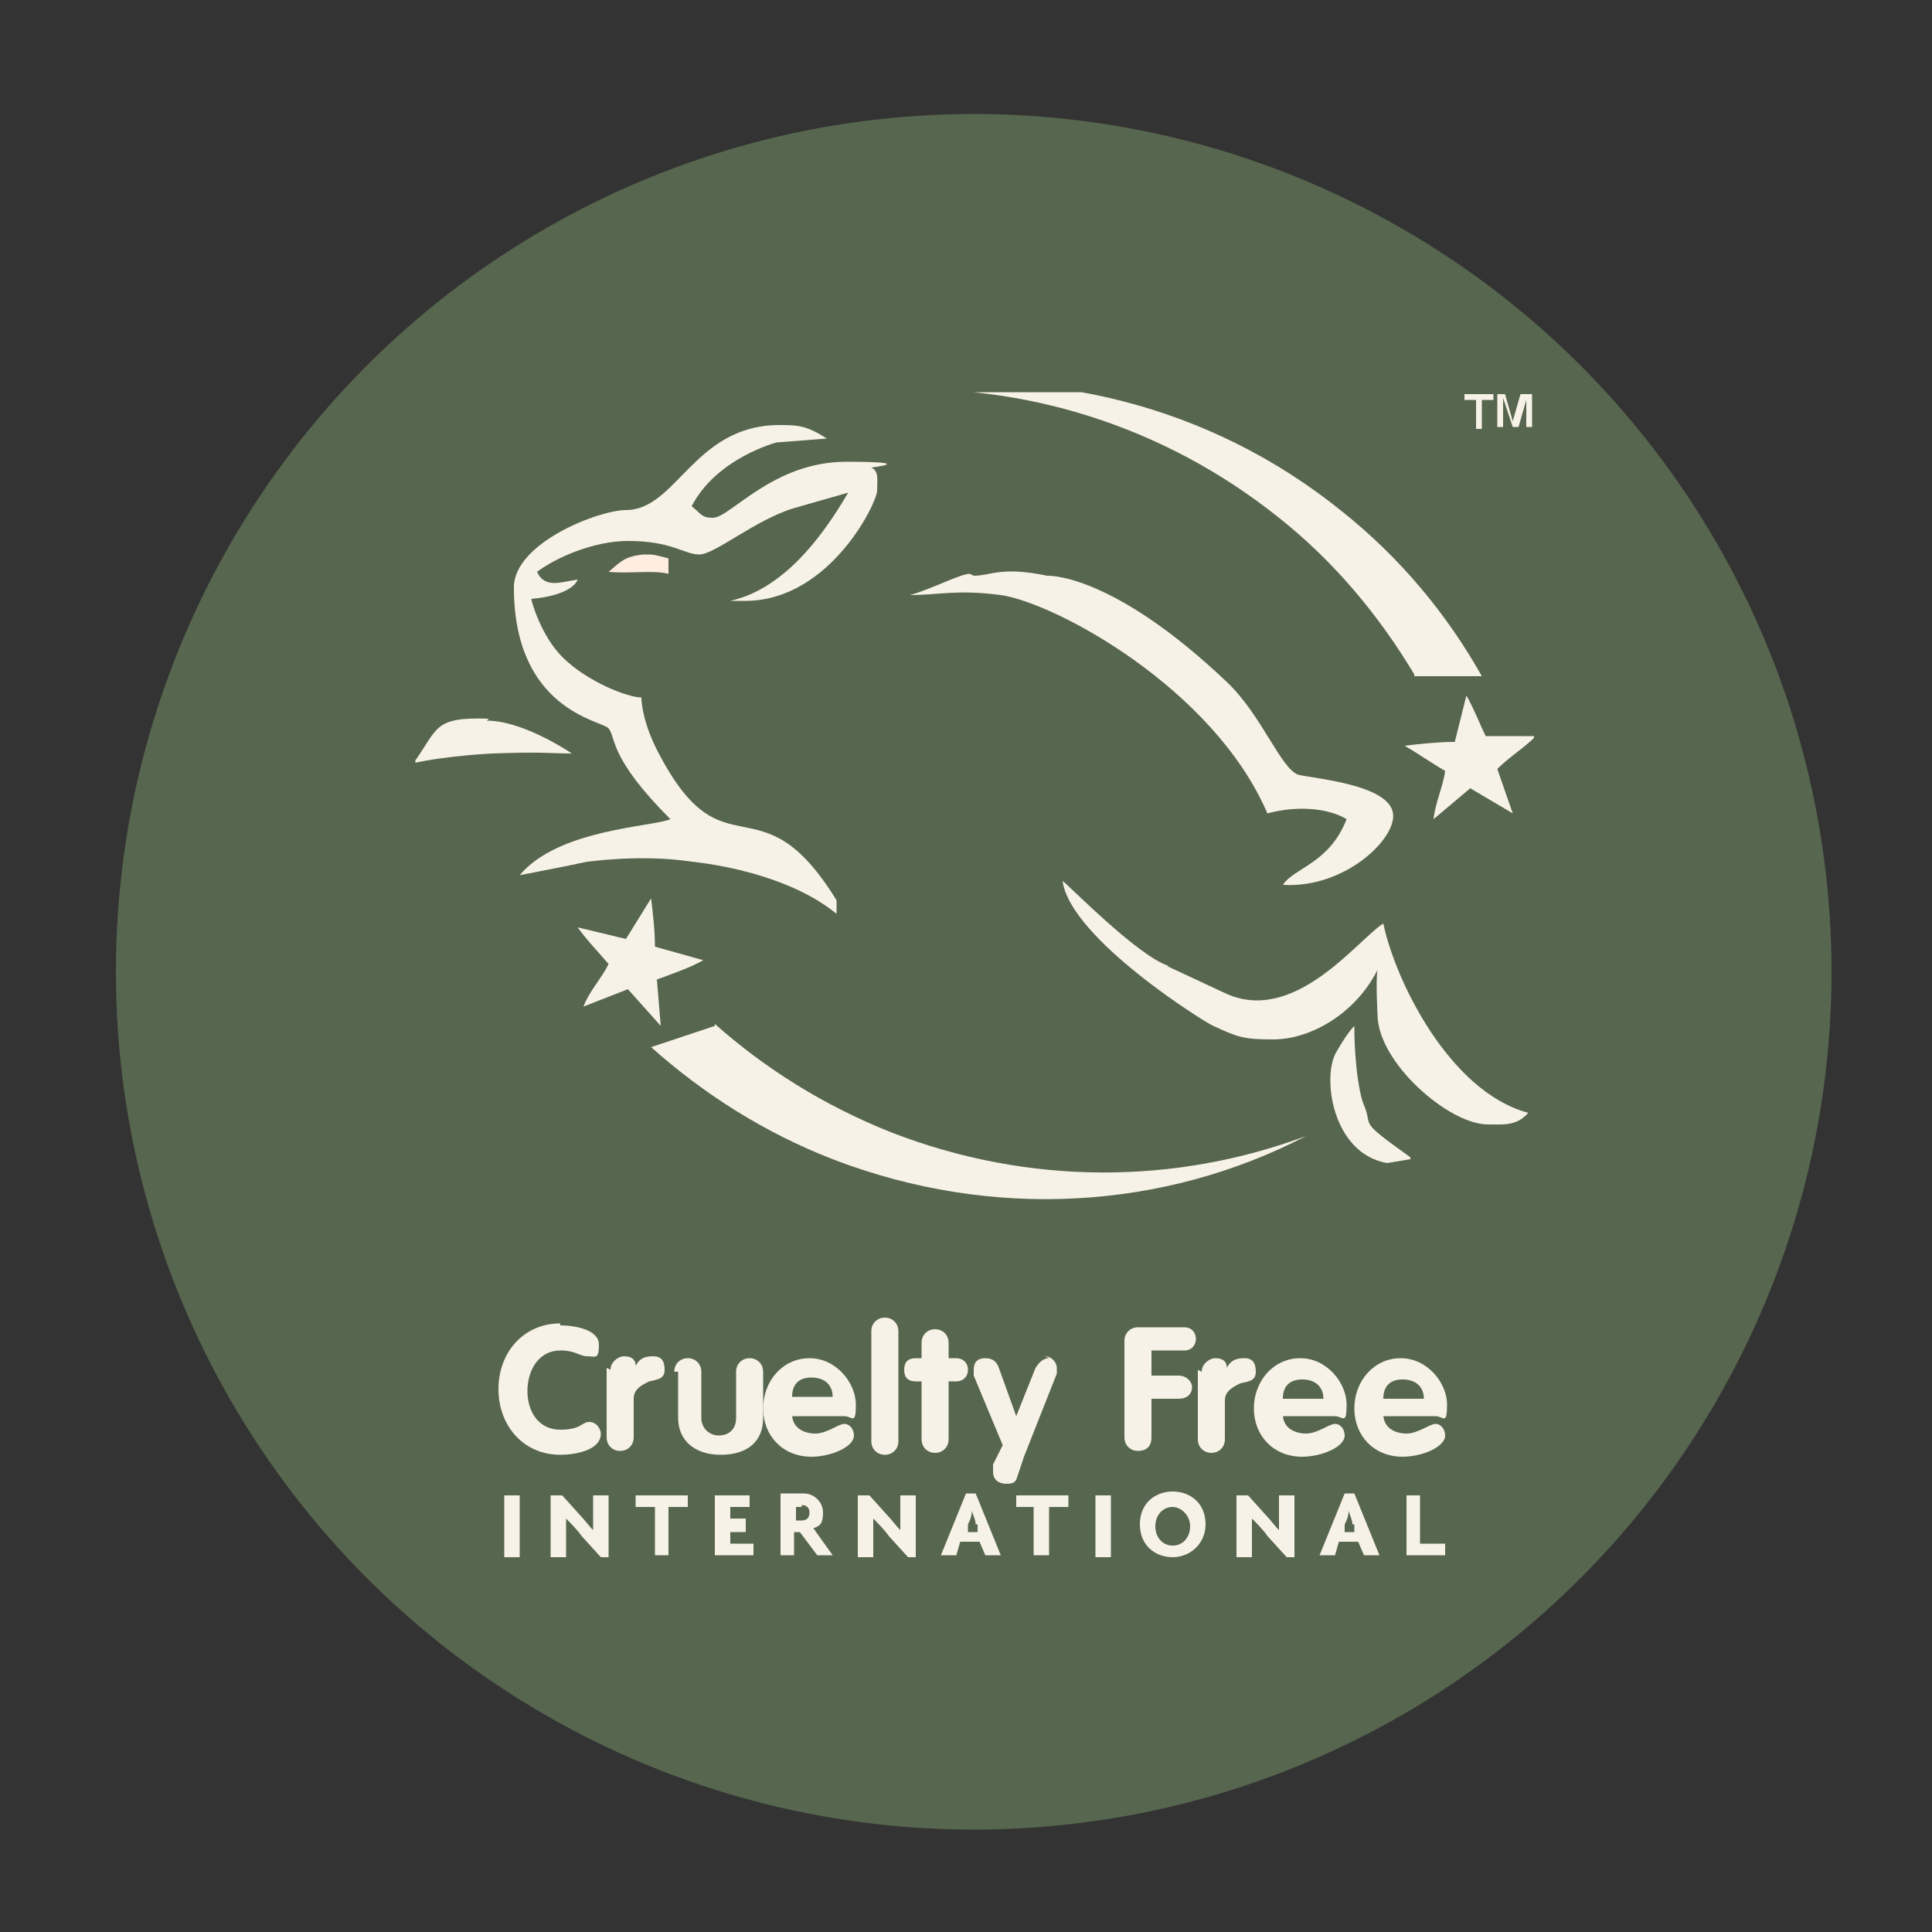 <svg viewBox="0 0 100 100" version="1.1" xmlns:xlink="http://www.w3.org/1999/xlink" xmlns="http://www.w3.org/2000/svg" id="Layer_1">
  
  <rect x="0" y="0" width="100" height="100" fill="#333333" stroke="none"/>
  
  <defs>
    <style>
      .st0 {
        fill: none;
      }

      .st1 {
        fill: #f7f2e7;
      }

      .st2 {
        fill: #57664e;
        stroke: #57664e;
        stroke-miterlimit: 10;
      }

      .st3 {
        fill: #ffede0;
      }

      .st4 {
        clip-path: url(#clippath-1);
      }

      .st5 {
        clip-path: url(#clippath-3);
      }

      .st6 {
        clip-path: url(#clippath-4);
      }

      .st7 {
        clip-path: url(#clippath-2);
      }

      .st8 {
        clip-path: url(#clippath-7);
      }

      .st9 {
        clip-path: url(#clippath-6);
      }

      .st10 {
        clip-path: url(#clippath-8);
      }

      .st11 {
        clip-path: url(#clippath-5);
      }

      .st12 {
        clip-path: url(#clippath);
      }
    </style>
    <clipPath id="clippath">
      <rect height="60.3" width="57.9" y="20.3" x="21.5" class="st0"></rect>
    </clipPath>
    <clipPath id="clippath-1">
      <rect height="60.3" width="57.9" y="20.3" x="21.5" class="st0"></rect>
    </clipPath>
    <clipPath id="clippath-2">
      <rect height="60.3" width="57.9" y="20.3" x="21.5" class="st0"></rect>
    </clipPath>
    <clipPath id="clippath-3">
      <rect height="60.3" width="57.9" y="20.3" x="21.5" class="st0"></rect>
    </clipPath>
    <clipPath id="clippath-4">
      <rect height="60.3" width="57.9" y="20.3" x="21.5" class="st0"></rect>
    </clipPath>
    <clipPath id="clippath-5">
      <rect height="60.3" width="57.9" y="20.3" x="21.5" class="st0"></rect>
    </clipPath>
    <clipPath id="clippath-6">
      <rect height="60.3" width="57.9" y="20.3" x="21.5" class="st0"></rect>
    </clipPath>
    <clipPath id="clippath-7">
      <rect height="60.3" width="57.9" y="20.3" x="21.5" class="st0"></rect>
    </clipPath>
    <clipPath id="clippath-8">
      <rect height="60.3" width="57.9" y="20.3" x="21.5" class="st0"></rect>
    </clipPath>
  </defs>
  <circle r="43.9" cy="50.3" cx="50.4" class="st2"></circle>
  <g class="st12">
    <path d="M73.2,35h3.5c-1.8-3.2-4.2-6.1-7.2-8.5-6.9-5.6-15.6-7.6-23.7-6.3,7.1-.4,14.4,1.8,20.4,6.6,2.9,2.3,5.2,5.1,7,8.1" class="st1"></path>
  </g>
  <g class="st4">
    <path d="M37,53.1l-3.3,1.1c2.7,2.4,5.8,4.4,9.4,5.8,8.3,3.2,17.2,2.6,24.5-1.2-6.7,2.5-14.3,2.6-21.5-.2-3.5-1.4-6.5-3.3-9.1-5.6" class="st1"></path>
    <path d="M50.4,29.8c.9,0,1.4-.5,3.8,0,0,0,3.3-.2,9.3,5.5,1.8,1.7,2.8,4.5,3.7,4.8.8.2,4.7.5,4.9,2,.2,1.3-2.5,3.9-5.7,3.7.6-.9,2.4-1.1,3.3-3.4-1-.6-2.6-.7-4.1-.3-2.8-6.5-11-10.9-13.8-11.3-2.3-.3-3.2,0-4.7,0,1.1-.3,2.6-1.1,3.1-1.1" class="st1"></path>
    <path d="M40.2,22c1.1,0,1.5,0,2.6.7l-2.6.2c0,0-3.1.8-4.4,3.3.5.4.5.6,1.1.6.9,0,3.1-2.9,6.9-2.9s1.3.3,1.3.3c.4.2.3.6.3,1.2s-2.4,5.6-6.7,5.7h-.9c2.7-.6,4.7-3.2,6.1-5.6l-2.8.8c-2,.6-4.1,2.4-4.9,2.4-.8,0-1.4-.7-3.7-.7-1.8,0-3.8.9-4.7,1.6.4.9,1.3.5,2.1.4,0,0-.2.8-2.4,1,0,.1.5,1.9,1.6,3,1.3,1.3,3.4,2.1,4.1,2.1,0,.3.1,1.4.9,2.9,3.4,6.5,5.2,1.1,9.2,7.6v.7c-2.2-1.8-5.6-2.5-7.5-2.7-2.6-.4-5.3,0-5.4,0-.9.2-3.5.7-3.5.7,2-2.4,6.9-2.5,7.8-2.9-3.2-3.2-2.8-4.2-3.2-4.7-.3-.4-4.9-.9-4.9-7.3,0-2.3,4.4-4,5.8-4,2.6,0,3.5-4.3,7.8-4.4" class="st1"></path>
  </g>
  <g class="st7">
    <path d="M33.3,28.7c.6,0,.5,0,1.3.2v.8c-.8-.2-1.9,0-3.1-.1.6-.5.8-.8,1.8-.9" class="st3"></path>
    <path d="M25.2,37.3c1.8,0,4.1,1.5,4.4,1.7-1.2,0-1.4-.1-4.1,0,0,0-2.3.1-4.1.5,1.3-1.8,1-2.4,3.9-2.3" class="st1"></path>
  </g>
  <g class="st5">
    <path d="M60.4,50l3,1.4c3.6,1.7,6.9-2.8,8.2-3.6.6,2.9,3.4,8.7,7.5,9.8-.6.7-1.3.6-2.1.6-2,0-5.7-3.2-5.7-5.7,0,0-.1-1.8,0-2.3-1.1,2.2-3.4,3.6-5.4,3.6-1.5,0-1.8-.1-3.1-.7-.3-.1-7.4-4.5-7.8-7.5.3.2,3.9,3.9,5.5,4.4" class="st1"></path>
    <path d="M73,60l-1.2.2c-2.9-.5-3.4-4.6-2.6-5.8,0,0,.5-.9.9-1.3,0,2.1.3,3.7.5,4.1.5,1.2-.4.7,2.4,2.7" class="st1"></path>
  </g>
  <g class="st6">
    <path d="M34,50.7c.8-.3,1.7-.6,2.4-1l-2.5-.7c0-.8-.1-1.7-.2-2.5l-1.3,2.1c-.8-.2-1.7-.4-2.5-.6.5.7,1.1,1.3,1.6,1.9-.4.8-1,1.4-1.3,2.2l2.3-.9,1.7,1.9" class="st1"></path>
    <path d="M77.5,39.8c.6-.6,1.4-1.1,2-1.7h-2.6c-.3-.6-.6-1.4-1-2.1l-.6,2.4c-.8,0-1.8.1-2.6.2.7.4,1.4.9,2.1,1.3-.1.8-.5,1.6-.6,2.5l1.9-1.6,2.2,1.3" class="st1"></path>
  </g>
  <path d="M75.8,20.4v.3h.6v1.5h.3v-1.5h.6v-.3h-1.4ZM77.4,20.4h0,0ZM78.7,20.4l-.4,1.4-.4-1.4h-.4v1.7h.3v-1.5l.5,1.5h.3l.4-1.4v1.4h.3v-1.7h-.4Z" class="st1"></path>
  <g class="st11">
    <path d="M29,68.6c.7,0,2,.2,2,1s-.2.6-.6.6-.6-.3-1.4-.3c-1.1,0-1.7,1-1.7,2.1s.6,2,1.7,2,1.1-.4,1.5-.4.6.4.6.6c0,.9-1.4,1.1-2.1,1.1-1.9,0-3.2-1.5-3.2-3.4s1.3-3.4,3.2-3.4" class="st1"></path>
    <path d="M31.6,70.9c0-.4.4-.7.7-.7s.6.1.6.5h0c.2-.4.5-.5.9-.5s.6.2.6.7-.4.5-.8.6c-.4.2-.8.4-.8.9v2c0,.4-.3.7-.7.7s-.7-.3-.7-.7v-3.6Z" class="st1"></path>
    <path d="M34.9,71c0-.4.3-.7.7-.7s.7.3.7.7v2.4c0,.5.4.9.9.9s.9-.3.9-.9v-2.4c0-.4.3-.7.7-.7s.7.3.7.7v2.4c0,1.2-.8,1.9-2.2,1.9s-2.2-.8-2.2-1.9v-2.4Z" class="st1"></path>
    <path d="M41,73.2c0,.7.6,1,1.2,1s1.2-.5,1.5-.5.5.3.5.6c0,.6-1.2,1.1-2.2,1.1-1.5,0-2.5-1.1-2.5-2.5s1-2.6,2.4-2.6,2.4,1.3,2.4,2.4-.2.6-.6.6h-2.8ZM43.1,72.3c0-.6-.4-1-1.1-1s-1,.4-1,1h2.1Z" class="st1"></path>
    <path d="M45.1,68.9c0-.4.3-.7.7-.7s.7.3.7.7v5.7c0,.4-.3.7-.7.7s-.7-.3-.7-.7v-5.7Z" class="st1"></path>
    <path d="M47.7,71.5h-.3c-.4,0-.6-.2-.6-.6s.2-.6.6-.6h.3v-.8c0-.4.3-.7.7-.7s.7.3.7.7v.8h.4c.3,0,.6.2.6.6s-.3.6-.6.6h-.4v3c0,.4-.3.7-.7.7s-.7-.3-.7-.7v-3Z" class="st1"></path>
    <path d="M58.2,69.4c0-.4.3-.7.7-.7h2.4c.4,0,.6.3.6.6s-.2.6-.6.6h-1.7v1.3h1.4c.4,0,.7.3.7.6s-.2.6-.7.6h-1.4v2c0,.5-.3.7-.7.7s-.7-.3-.7-.7v-5.2h0Z" class="st1"></path>
    <path d="M62.2,71c0-.4.4-.7.7-.7s.6.1.6.5h0c.2-.4.5-.5.9-.5s.6.2.6.7-.4.5-.8.6c-.4.2-.8.4-.8.9v2c0,.4-.3.7-.7.7s-.7-.3-.7-.7v-3.6Z" class="st1"></path>
    <path d="M66.4,73.2c0,.7.6,1,1.2,1s1.2-.5,1.5-.5.5.3.5.6c0,.6-1.2,1.1-2.2,1.1-1.5,0-2.5-1.1-2.5-2.5s1-2.6,2.4-2.6,2.4,1.3,2.4,2.4-.2.6-.6.6h-2.8ZM68.5,72.4c0-.6-.4-1-1.1-1s-1,.4-1,1h2.1Z" class="st1"></path>
    <path d="M71.6,73.2c0,.7.6,1,1.2,1s1.2-.5,1.5-.5.5.3.5.6c0,.6-1.2,1.1-2.2,1.1-1.5,0-2.5-1.1-2.5-2.5s1-2.6,2.4-2.6,2.4,1.3,2.4,2.4-.2.6-.6.6h-2.8ZM73.7,72.4c0-.6-.4-1-1.1-1s-1,.4-1,1h2.1Z" class="st1"></path>
    <path d="M54.3,70.3c-.3,0-.5.2-.7.5l-1,2.5-.9-2.5c-.1-.3-.3-.5-.7-.5s-.6.2-.6.6,0,.2,0,.3l1.5,3.6-.3.6-.2.4c0,.1,0,.3,0,.4,0,.3.2.6.7.6s.5-.2.6-.5l.3-.9,1.7-4.3c0-.1,0-.2,0-.3,0-.3-.3-.6-.6-.6" class="st1"></path>
  </g>
  <rect height="3.2" width=".8" y="77.4" x="26.1" class="st1"></rect>
  <g class="st9">
    <path d="M31.1,80.6l-1-1.1c-.2-.3-.6-.7-.8-.9h0c0,.2,0,.4,0,.6v1.4h-.8v-3.2h.6l.9,1c.2.2.5.6.7.8h0c0-.2,0-.4,0-.6v-1.2h.8v3.2h-.4Z" class="st1"></path>
  </g>
  <polygon points="32.9 77.4 32.9 78 33.9 78 33.9 80.5 34.6 80.5 34.6 78 35.6 78 35.6 77.4 32.9 77.4" class="st1"></polygon>
  <polygon points="37 77.4 37 80.5 39 80.5 39 79.9 37.8 79.9 37.8 79.3 38.6 79.3 38.6 78.6 37.8 78.6 37.8 78 38.8 78 38.8 77.4 37 77.4" class="st1"></polygon>
  <g class="st8">
    <path d="M42.3,80.5l-.9-1.2h-.3v1.2h-.7v-3.2h1.2c.5,0,1,.4,1,1s-.2.7-.5.8l1,1.4h-.9ZM41.5,78h-.3v.7h.3c.2,0,.4-.1.4-.4s-.2-.4-.4-.4" class="st1"></path>
    <path d="M47,80.6l-1-1.1c-.2-.3-.6-.7-.8-.9h0c0,.2,0,.4,0,.6v1.4h-.8v-3.2h.6l.9,1c.2.2.5.6.7.8h0c0-.2,0-.4,0-.6v-1.2h.8v3.2h-.4Z" class="st1"></path>
    <path d="M51,80.5l-.3-.7h-1l-.2.7h-.8l1.3-3.2h.5l1.3,3.2h-.8ZM50.5,78.9c0-.2-.1-.4-.2-.7h0c0,.3-.1.5-.2.7v.4c-.1,0,.5,0,.5,0v-.4Z" class="st1"></path>
  </g>
  <polygon points="52.6 77.4 52.6 78 53.5 78 53.5 80.5 54.3 80.5 54.3 78 55.3 78 55.3 77.4 52.6 77.4" class="st1"></polygon>
  <rect height="3.2" width=".8" y="77.4" x="56.7" class="st1"></rect>
  <g class="st10">
    <path d="M60.7,80.6c-.9,0-1.7-.6-1.7-1.7s.8-1.7,1.7-1.7,1.7.6,1.7,1.7c0,1-.8,1.7-1.7,1.7M60.7,78c-.5,0-.9.4-.9,1s.4,1,.9,1,.9-.4.9-1-.5-1-.9-1" class="st1"></path>
    <path d="M66.6,80.6l-1-1.1c-.2-.3-.6-.7-.8-.9h0c0,.2,0,.4,0,.6v1.4h-.8v-3.2h.6l.9,1c.2.2.5.6.7.8h0c0-.2,0-.4,0-.6v-1.2h.8v3.2h-.4Z" class="st1"></path>
    <path d="M70.6,80.5l-.3-.7h-1l-.2.7h-.8l1.3-3.2h.5l1.3,3.2h-.8ZM70,78.9c0-.2-.1-.4-.2-.7h0c0,.3-.1.5-.2.7v.4c-.1,0,.5,0,.5,0v-.4Z" class="st1"></path>
  </g>
  <polygon points="72.8 77.4 72.8 80.5 74.8 80.5 74.8 79.9 73.5 79.9 73.5 77.4 72.8 77.4" class="st1"></polygon>
</svg>